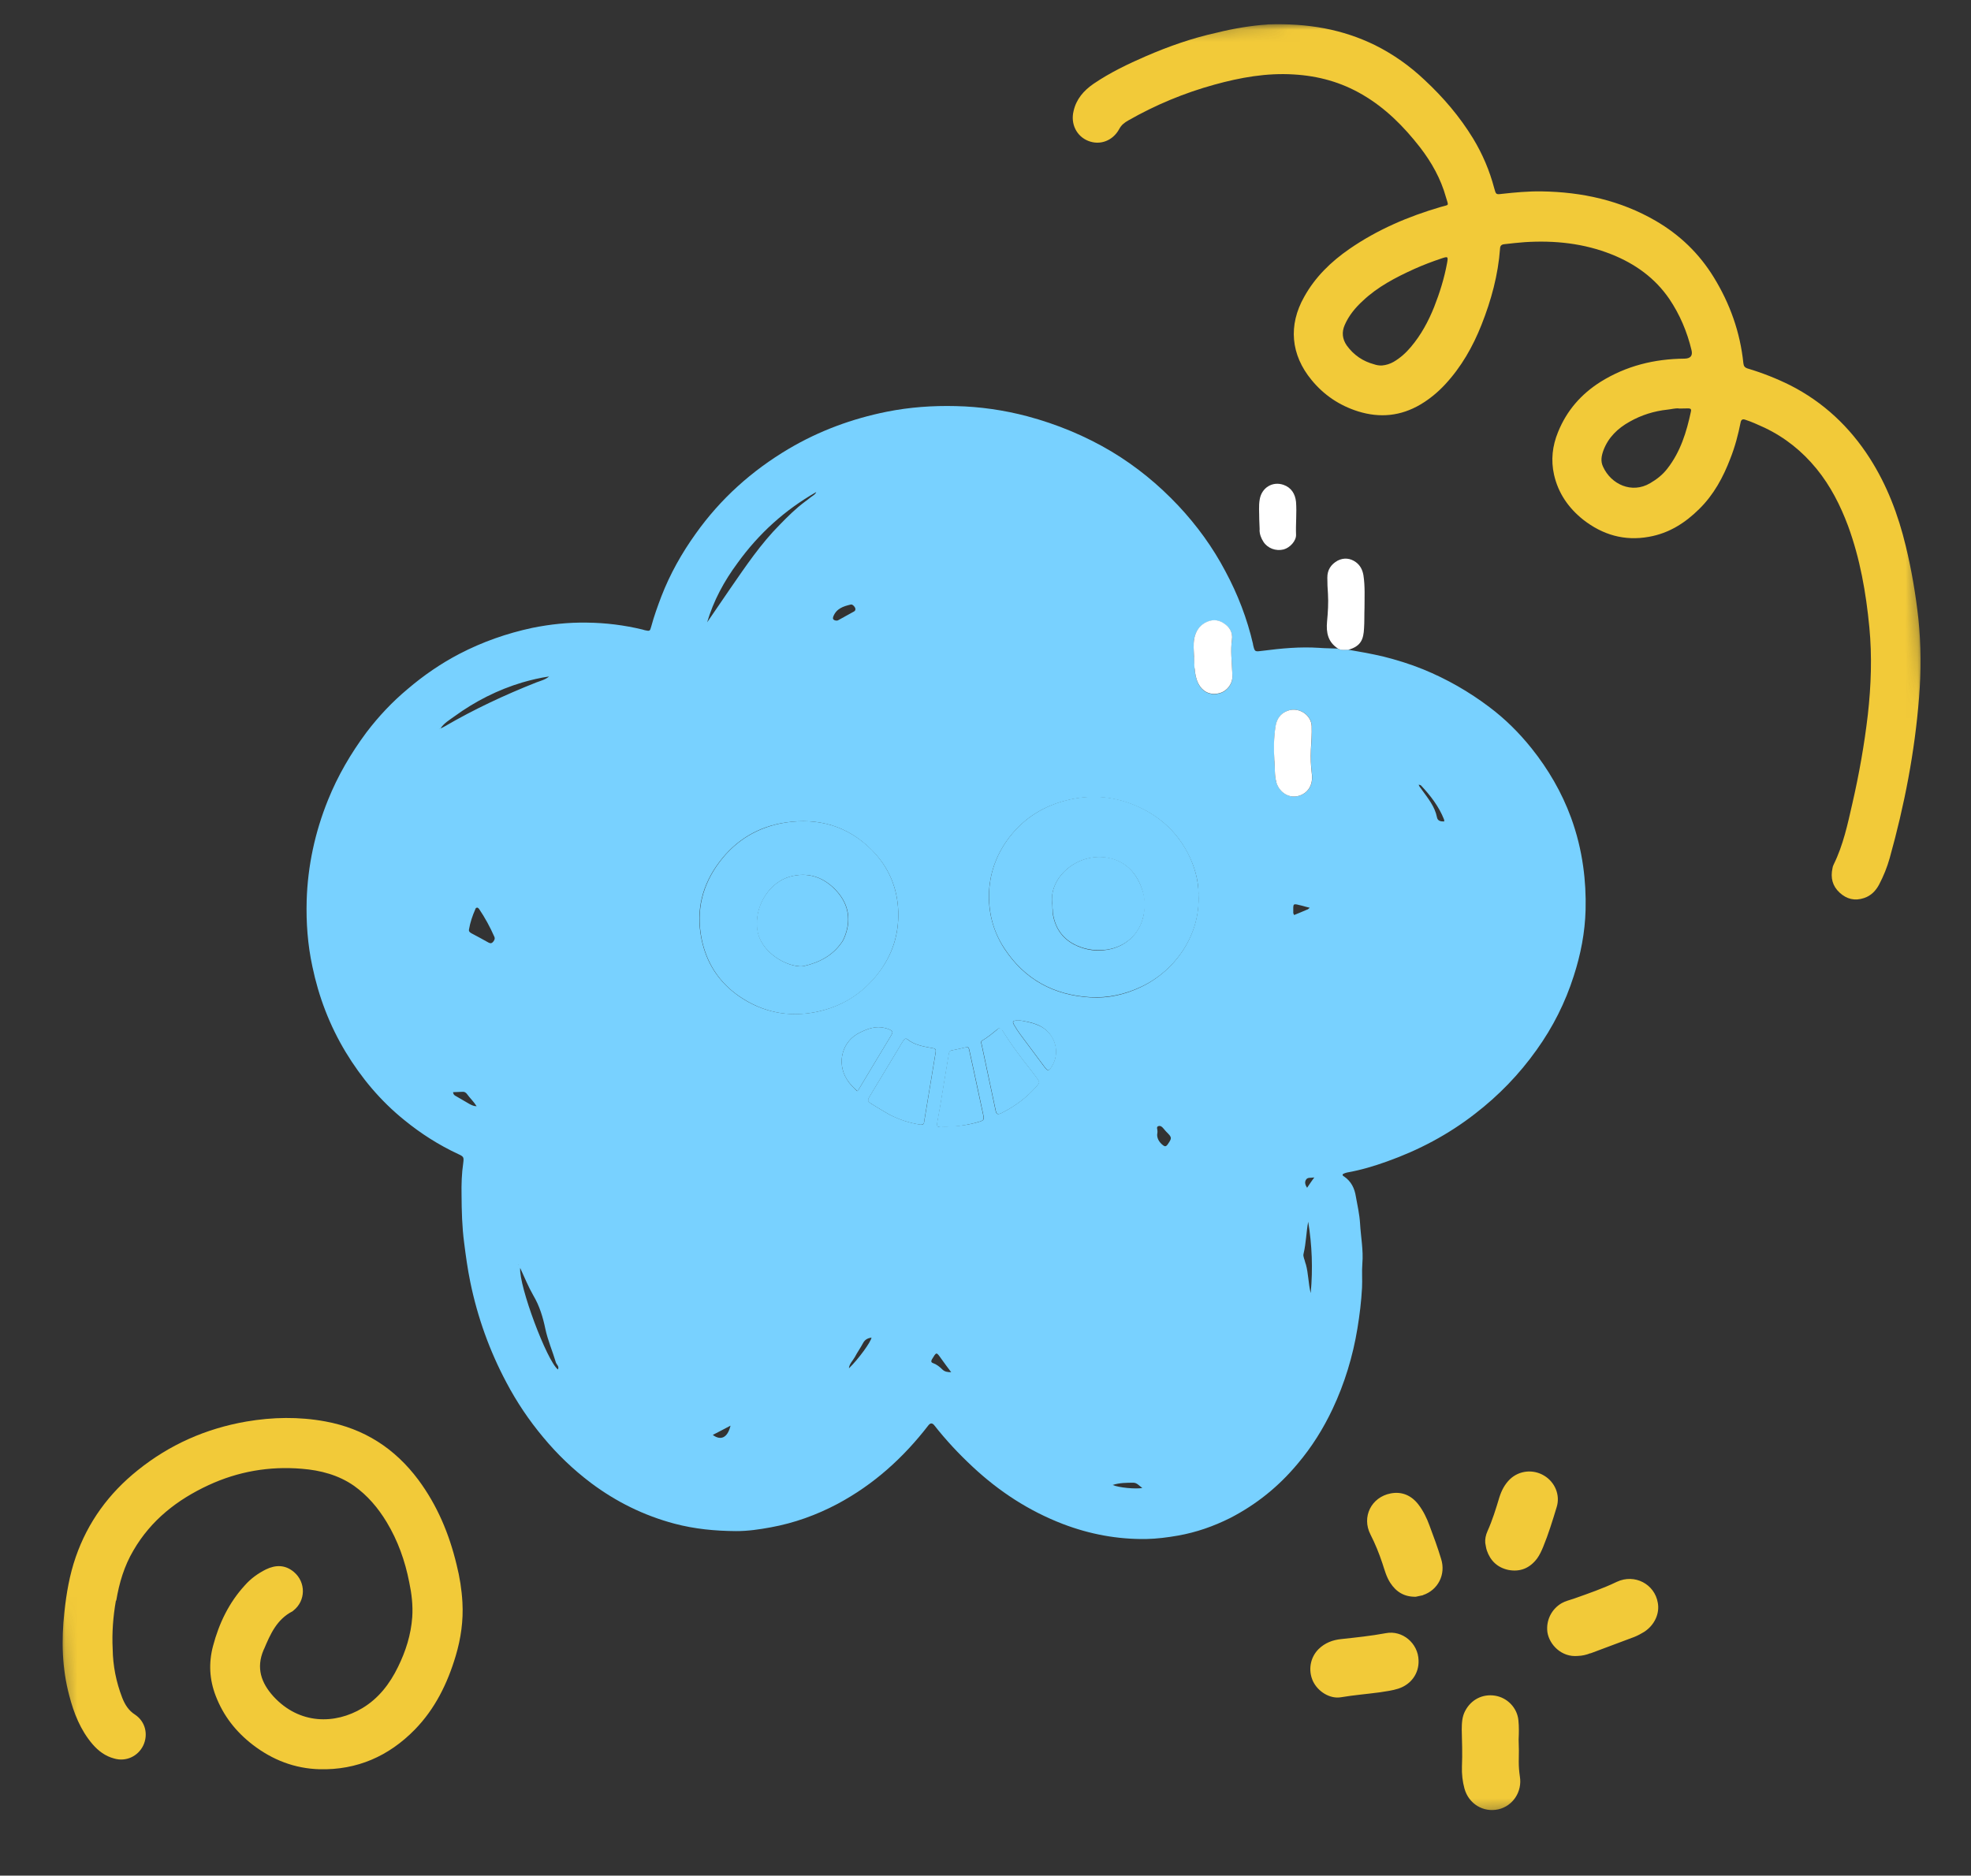 <svg width="166" height="158" viewBox="0 0 166 158" fill="none" xmlns="http://www.w3.org/2000/svg">
<rect x="0" y="0" width="166" height="158" fill="#333333" stroke="none"/>
<mask id="mask0_30_206" style="mask-type:luminance" maskUnits="userSpaceOnUse" x="0" y="0" width="166" height="158">
<path d="M159.695 -1.61042e-05L0 6.203L5.87 157.319L165.565 151.117L159.695 -1.61042e-05Z" fill="white"/>
</mask>
<g mask="url(#mask0_30_206)">
<path d="M43.691 106.521L43.674 106.522L43.675 106.566L43.691 106.521ZM110.694 99.187C110.37 99.243 110.111 99.148 109.98 99.4C109.864 99.607 109.935 99.833 110.085 100.056C110.277 99.785 110.434 99.523 110.694 99.187ZM60.031 120.876C60.693 121.37 61.275 121.136 61.525 120.095C61.016 120.362 60.558 120.608 60.031 120.876ZM110.305 76.467C110.038 76.398 109.869 76.361 109.7 76.306C108.828 76.093 108.923 76.045 108.921 76.917C108.923 76.961 108.969 76.995 108.99 77.082C109.354 76.927 109.718 76.79 110.082 76.626C110.144 76.623 110.185 76.56 110.305 76.476L110.305 76.467ZM96.21 125.348C95.938 125.156 95.761 124.907 95.453 124.902C94.871 124.906 94.298 124.902 93.706 125.093C94.235 125.319 95.615 125.45 96.21 125.348ZM80.111 115.593C79.934 115.353 79.804 115.191 79.674 115.011C79.544 114.831 79.413 114.651 79.264 114.445C78.854 113.862 78.872 113.879 78.483 114.519C78.409 114.663 78.413 114.769 78.574 114.824C78.887 114.935 79.141 115.137 79.38 115.375C79.572 115.552 79.776 115.588 80.111 115.593ZM97.465 95.489C97.417 95.843 97.598 96.206 97.962 96.483C98.107 96.6 98.212 96.579 98.329 96.424C98.721 95.854 98.72 95.828 98.225 95.336C98.161 95.259 98.097 95.2 98.032 95.114C97.902 94.952 97.755 94.79 97.546 94.868C97.364 94.937 97.496 95.161 97.484 95.303C97.484 95.303 97.481 95.365 97.474 95.488L97.465 95.489ZM72.045 51.306C72.038 51.139 71.799 50.884 71.66 50.925C71.022 51.073 70.439 51.263 70.175 51.951C70.12 52.121 70.167 52.199 70.31 52.255C70.435 52.294 70.541 52.29 70.635 52.224C71.041 52.006 71.463 51.76 71.886 51.532C71.99 51.484 72.049 51.42 72.044 51.297L72.045 51.306ZM110.393 108.9C110.578 106.866 110.501 104.887 110.178 102.917C110.01 103.813 110.001 104.721 109.789 105.602C109.75 105.744 109.781 105.849 109.822 105.997C109.89 106.162 109.915 106.346 109.983 106.511C110.198 107.287 110.185 108.098 110.384 108.91L110.393 108.9ZM40.171 76.46C40.092 76.463 40.05 76.526 40.035 76.588C39.792 77.135 39.602 77.698 39.501 78.283C39.465 78.47 39.573 78.545 39.718 78.627C40.158 78.857 40.626 79.112 41.068 79.359C41.194 79.433 41.338 79.516 41.483 79.387C41.619 79.258 41.718 79.087 41.632 78.905C41.274 78.091 40.847 77.306 40.342 76.559C40.278 76.499 40.232 76.44 40.171 76.46ZM43.808 106.808C43.7 108.345 46.05 114.616 46.987 115.364C47.118 115.112 46.892 114.971 46.823 114.789C46.539 113.83 46.134 112.912 45.928 111.933C45.722 110.945 45.439 110.005 44.911 109.117C44.495 108.393 44.174 107.595 43.808 106.808ZM85.85 85.956L85.604 85.965C85.279 85.996 85.238 86.059 85.417 86.369C85.568 86.628 85.728 86.877 85.904 87.117C86.602 88.059 87.299 88.984 87.996 89.926C88.237 90.225 88.316 90.222 88.533 89.905C89.116 89.036 89.055 87.92 88.406 87.099C87.758 86.278 86.817 86.103 85.868 85.955L85.85 85.956ZM59.524 52.471C60.192 51.511 60.833 50.543 61.5 49.583C62.81 47.691 64.076 45.8 65.705 44.168C66.357 43.499 67.019 42.839 67.781 42.272C67.961 42.142 68.124 42.012 68.286 41.882C68.448 41.753 68.665 41.665 68.745 41.45C66.099 42.963 63.911 44.943 62.13 47.409C60.991 48.942 60.086 50.607 59.542 52.47L59.524 52.471ZM72.177 91.924C72.236 91.86 72.28 91.841 72.296 91.813C73.19 90.334 74.058 88.855 74.97 87.365C75.218 86.942 75.32 86.858 74.677 86.636C74.632 86.621 74.571 86.623 74.534 86.598C73.787 86.398 73.091 86.654 72.443 86.97C70.946 87.671 70.435 89.489 71.319 90.917C71.535 91.279 71.838 91.576 72.186 91.915L72.177 91.924ZM100.576 55.362C100.588 55.669 100.583 55.978 100.613 56.312C100.649 56.769 100.727 57.197 100.928 57.604C101.262 58.252 101.893 58.624 102.713 58.407C103.41 58.212 103.851 57.534 103.79 56.876L103.779 56.585C103.744 55.697 103.63 54.811 103.754 53.916C103.854 53.296 103.544 52.805 103.038 52.499C102.55 52.183 102.013 52.186 101.487 52.48C100.978 52.764 100.713 53.215 100.585 53.775C100.481 54.273 100.546 54.808 100.568 55.371L100.576 55.362ZM80.011 94.88C80.856 94.865 81.68 94.736 82.49 94.493C82.873 94.372 82.897 94.31 82.82 93.925C82.669 93.208 82.519 92.509 82.368 91.81C82.141 90.726 81.895 89.617 81.659 88.533C81.583 88.166 81.566 88.166 81.19 88.26C80.946 88.314 80.675 88.386 80.413 88.432C79.94 88.512 79.958 88.511 79.88 89.007C79.643 90.382 79.432 91.757 79.195 93.149C79.108 93.629 79.029 94.09 78.942 94.569C78.892 94.879 78.938 94.939 79.265 94.953C79.511 94.926 79.756 94.89 80.002 94.88L80.011 94.88ZM84.123 86.622C84.123 86.622 84.02 86.705 83.943 86.752C83.567 87.058 83.183 87.381 82.761 87.627C82.579 87.713 82.629 87.861 82.669 88C83.049 89.827 83.455 91.671 83.835 93.498C83.912 93.891 84.019 93.922 84.382 93.741C85.497 93.178 86.481 92.443 87.308 91.495C87.561 91.194 87.56 91.177 87.345 90.85C86.935 90.284 86.5 89.746 86.082 89.207C85.497 88.428 84.929 87.639 84.421 86.813C84.356 86.736 84.308 86.615 84.123 86.622ZM107.329 64.052C107.397 64.666 107.316 65.313 107.507 65.922C107.769 66.758 108.547 67.265 109.366 67.048C110.142 66.833 110.609 66.154 110.493 65.207C110.404 64.505 110.378 63.828 110.413 63.139C110.449 62.477 110.503 61.814 110.478 61.172C110.44 60.204 109.383 59.54 108.471 59.866C107.836 60.094 107.528 60.564 107.43 61.211C107.282 62.151 107.274 63.094 107.338 64.043L107.329 64.052ZM77.53 94.747C77.858 94.796 77.828 94.489 77.866 94.32C78.181 92.448 78.486 90.551 78.801 88.679C78.853 88.43 78.805 88.327 78.539 88.293C77.794 88.154 77.04 88.043 76.422 87.547C76.295 87.446 76.174 87.512 76.099 87.639C75.983 87.828 75.85 88.019 75.735 88.234C74.923 89.57 74.129 90.905 73.309 92.259C73.019 92.728 73.038 92.763 73.507 93.053C73.977 93.343 74.437 93.616 74.906 93.889C75.751 94.314 76.608 94.607 77.538 94.738L77.53 94.747ZM75.652 76.8C75.59 74.758 74.826 73.007 73.387 71.574C71.37 69.564 68.912 68.875 66.134 69.292C63.874 69.626 61.979 70.757 60.588 72.609C59.138 74.525 58.596 76.678 59.067 79.039C59.473 81.112 60.551 82.762 62.289 83.954C64.217 85.263 66.357 85.7 68.675 85.257C70.844 84.82 72.617 83.738 73.976 81.967C75.159 80.432 75.709 78.719 75.652 76.8ZM100.937 75.315C100.935 74.117 100.6 72.976 100.037 71.878C99.037 69.952 97.496 68.629 95.509 67.816C93.709 67.084 91.862 66.944 89.985 67.387C87.959 67.862 86.288 68.87 84.988 70.56C83.991 71.876 83.405 73.37 83.302 75.031C83.203 76.771 83.619 78.411 84.566 79.881C86.281 82.52 88.765 83.851 91.864 84.022C93.33 84.106 94.746 83.786 96.078 83.153C98.994 81.779 101.122 78.718 100.929 75.316L100.937 75.315ZM37.108 61.36C37.23 61.312 37.35 61.245 37.471 61.179C39.936 59.744 42.506 58.542 45.17 57.487C45.535 57.35 45.928 57.255 46.244 56.987C45.481 57.096 44.73 57.275 43.99 57.489C41.925 58.107 40.024 59.071 38.285 60.337C37.865 60.644 37.399 60.908 37.108 61.352C37.092 61.396 37.028 61.337 37.031 61.416C37.073 61.371 37.09 61.352 37.108 61.352L37.108 61.36ZM119.481 66.1C119.532 66.284 119.678 66.401 119.763 66.548C120.284 67.268 120.848 67.951 121.024 68.852C121.08 69.158 121.346 69.209 121.637 69.198C121.634 69.119 121.631 69.057 121.612 69.014C121.183 67.938 120.486 67.031 119.686 66.172C119.641 66.129 119.561 66.115 119.481 66.1ZM71.498 115.267C72.296 114.495 73.367 113.026 73.397 112.673C73.091 112.728 72.848 112.835 72.692 113.132C72.479 113.537 72.203 113.917 71.998 114.313C71.825 114.628 71.527 114.886 71.498 115.267ZM40.142 93.186C39.898 92.799 39.578 92.503 39.317 92.143C39.234 92.04 39.125 91.965 38.984 91.971L38.157 92.003C38.184 92.231 38.309 92.288 38.417 92.345C38.796 92.559 39.175 92.791 39.553 93.006C39.742 93.104 39.931 93.194 40.142 93.186ZM113.567 54.734C114.543 54.898 115.501 55.073 116.48 55.299C117.628 55.589 118.751 55.933 119.861 56.384C121.849 57.197 123.715 58.261 125.431 59.56C126.774 60.565 127.947 61.736 128.994 63.043C130.401 64.804 131.535 66.751 132.313 68.871C132.796 70.192 133.14 71.571 133.337 72.991C133.507 74.2 133.572 75.422 133.54 76.64C133.491 78.545 133.131 80.401 132.541 82.221C131.826 84.461 130.787 86.528 129.416 88.44C127.946 90.507 126.226 92.283 124.215 93.833C121.974 95.576 119.487 96.889 116.819 97.839C115.724 98.234 114.6 98.568 113.454 98.771C113.331 98.793 113.21 98.842 113.089 98.909C113.05 99.034 113.139 99.074 113.202 99.107C113.8 99.516 114.087 100.104 114.194 100.804C114.328 101.539 114.498 102.299 114.545 103.047C114.607 104.181 114.836 105.309 114.739 106.449C114.685 107.112 114.747 107.788 114.712 108.477C114.651 109.634 114.51 110.776 114.325 111.902C113.94 114.252 113.245 116.535 112.236 118.681C111.454 120.341 110.483 121.894 109.295 123.298C107.696 125.219 105.816 126.737 103.596 127.881C102.196 128.579 100.752 129.084 99.221 129.355C98.319 129.513 97.434 129.627 96.527 129.645C94.114 129.677 91.788 129.247 89.525 128.383C86.654 127.279 84.14 125.641 81.891 123.534C80.739 122.459 79.681 121.328 78.699 120.08C78.526 119.852 78.352 119.853 78.179 120.083C76.073 122.808 73.587 125.055 70.531 126.689C68.753 127.63 66.884 128.302 64.915 128.661C63.953 128.839 62.972 128.983 61.976 128.978C60.222 128.966 58.506 128.804 56.797 128.35C54.232 127.666 51.896 126.514 49.772 124.922C48.284 123.799 46.938 122.512 45.745 121.069C44.553 119.644 43.525 118.115 42.659 116.475C41.233 113.798 40.216 110.965 39.607 107.993C39.379 106.883 39.231 105.796 39.09 104.682C38.915 103.349 38.881 102.02 38.873 100.681C38.856 99.774 38.882 98.865 39.015 97.97C39.075 97.475 39.056 97.431 38.598 97.22C36.956 96.455 35.456 95.5 34.054 94.356C32.053 92.742 30.427 90.796 29.108 88.618C27.761 86.379 26.84 83.974 26.308 81.413C25.91 79.569 25.777 77.715 25.828 75.853C25.917 72.933 26.53 70.099 27.623 67.395C28.451 65.336 29.558 63.451 30.865 61.691C31.887 60.347 33.038 59.122 34.336 58.04C35.675 56.896 37.142 55.887 38.697 55.078C40.641 54.068 42.675 53.355 44.825 52.892C46.337 52.587 47.882 52.421 49.434 52.449C51.02 52.466 52.579 52.661 54.118 53.033C54.18 53.049 54.243 53.073 54.305 53.088C54.723 53.177 54.74 53.177 54.848 52.776C55.079 51.921 55.381 51.081 55.701 50.24C56.43 48.352 57.419 46.596 58.589 44.964C60.686 42.01 63.318 39.652 66.418 37.813C69.003 36.285 71.765 35.27 74.695 34.681C76.618 34.298 78.552 34.161 80.492 34.209C82.538 34.253 84.55 34.545 86.526 35.067C89.028 35.737 91.402 36.719 93.612 38.035C95.705 39.293 97.562 40.816 99.235 42.592C100.806 44.267 102.138 46.101 103.203 48.122C104.248 50.064 105.032 52.104 105.53 54.253L105.531 54.297C105.68 54.934 105.679 54.908 106.354 54.82C107.914 54.618 109.495 54.469 111.094 54.574C111.615 54.616 112.144 54.613 112.665 54.636C112.962 54.792 113.267 54.719 113.558 54.725L113.567 54.734Z" fill="#78D1FF"/>
<path d="M125.22 130.601C125.519 131.479 126.123 132.055 127.038 132.249C128.032 132.439 128.847 132.099 129.459 131.282C129.676 130.983 129.822 130.651 129.959 130.329C130.41 129.236 130.762 128.086 131.106 126.953C131.419 125.945 130.963 124.853 130.051 124.307C129.122 123.744 127.946 123.869 127.173 124.604C126.731 125.035 126.469 125.539 126.28 126.127C125.992 127.09 125.694 128.054 125.281 128.977C125.126 129.318 125.061 129.664 125.09 129.98C125.143 130.207 125.151 130.41 125.22 130.592L125.22 130.601ZM119.842 134.37C121.103 133.951 121.792 132.638 121.371 131.315C121.087 130.374 120.743 129.436 120.399 128.524C120.171 127.889 119.875 127.284 119.466 126.745C118.881 125.983 118.083 125.618 117.121 125.805C115.503 126.114 114.66 127.777 115.422 129.263C115.823 130.05 116.145 130.848 116.424 131.683C116.614 132.257 116.759 132.824 117.087 133.331C117.593 134.114 118.288 134.527 119.239 134.508C119.44 134.456 119.65 134.43 119.851 134.378L119.842 134.37ZM116.723 137.575C115.472 137.809 114.217 137.937 112.962 138.074C112.243 138.146 111.591 138.391 111.056 138.914C110.344 139.621 110.157 140.703 110.58 141.621C111.002 142.512 112.022 143.133 112.941 142.974C114.027 142.791 115.143 142.703 116.229 142.556C116.746 142.474 117.272 142.409 117.768 142.249C118.848 141.899 119.516 140.965 119.473 139.865C119.435 138.422 118.114 137.31 116.723 137.575ZM133.955 139.276C135.197 138.814 136.413 138.353 137.655 137.89C137.941 137.773 138.226 137.621 138.484 137.461C139.352 136.89 139.79 135.921 139.623 135.02C139.359 133.436 137.668 132.55 136.171 133.251C134.994 133.817 133.777 134.234 132.551 134.669C132.203 134.789 131.854 134.864 131.535 135.044C130.647 135.554 130.192 136.541 130.326 137.505C130.489 138.53 131.501 139.627 132.897 139.494C133.249 139.48 133.599 139.405 133.937 139.268L133.955 139.276ZM127.882 144.914C127.78 143.86 126.944 143.003 125.907 142.841C124.87 142.678 123.902 143.165 123.401 144.119C123.13 144.623 123.116 145.161 123.11 145.698C123.133 146.729 123.173 147.767 123.126 148.817C123.106 149.435 123.175 150.076 123.339 150.668C123.697 151.959 124.924 152.695 126.191 152.417C127.414 152.14 128.222 150.928 128.004 149.641C127.944 149.229 127.91 148.816 127.912 148.402C127.932 147.785 127.925 147.142 127.901 146.526C127.925 146.005 127.938 145.449 127.882 144.914ZM9.79 134.838C10.04 133.339 10.461 131.921 11.238 130.605C12.725 128.044 14.932 126.328 17.563 125.107C20.056 123.953 22.682 123.498 25.414 123.727C26.987 123.851 28.51 124.25 29.823 125.169C30.947 125.971 31.833 127.011 32.558 128.208C33.509 129.784 34.113 131.479 34.465 133.28C34.669 134.242 34.787 135.233 34.72 136.222C34.611 137.716 34.171 139.099 33.517 140.428C32.832 141.838 31.884 143.074 30.515 143.893C28.233 145.26 25.23 145.297 23.031 142.906C21.999 141.766 21.554 140.505 22.2 138.991C22.217 138.973 22.215 138.929 22.241 138.91C22.773 137.647 23.316 136.41 24.638 135.733C24.655 135.714 24.698 135.686 24.715 135.668C25.758 134.843 25.777 133.292 24.756 132.424C24.027 131.809 23.225 131.805 22.395 132.207C21.729 132.541 21.121 132.979 20.631 133.536C19.287 134.998 18.447 136.74 17.94 138.663C17.564 140.087 17.635 141.468 18.164 142.849C18.812 144.542 19.868 145.884 21.294 146.983C22.957 148.258 24.817 148.979 26.908 149.039C30.066 149.119 32.743 147.94 34.93 145.705C36.633 143.964 37.687 141.817 38.38 139.49C38.817 138.028 39.032 136.531 38.946 134.983C38.886 133.91 38.722 132.859 38.452 131.795C37.831 129.211 36.831 126.817 35.24 124.667C33.26 122.013 30.675 120.342 27.392 119.738C25.164 119.331 22.962 119.372 20.748 119.749C17.343 120.34 14.285 121.692 11.602 123.85C9.183 125.785 7.4 128.207 6.378 131.164C5.855 132.673 5.59 134.234 5.422 135.809C5.161 138.172 5.218 140.532 5.836 142.843C6.219 144.317 6.777 145.741 7.792 146.926C8.291 147.506 8.88 147.941 9.61 148.133C10.609 148.429 11.621 147.949 12.062 147.042C12.502 146.117 12.248 145.026 11.379 144.443C10.828 144.094 10.518 143.586 10.293 143.013C9.783 141.694 9.509 140.312 9.49 138.912C9.42 137.549 9.525 136.179 9.763 134.83L9.79 134.838ZM141.399 34.407C141.089 34.375 140.758 34.476 140.433 34.507C139.301 34.63 138.239 34.962 137.256 35.52C136.247 36.079 135.449 36.85 135.042 37.941C134.875 38.406 134.787 38.859 135.016 39.326C135.691 40.806 137.44 41.611 138.973 40.705C139.542 40.375 140.038 39.985 140.432 39.468C141.532 38.059 142.048 36.383 142.413 34.659C142.451 34.49 142.404 34.413 142.218 34.402C141.954 34.412 141.698 34.405 141.417 34.416L141.399 34.407ZM116.391 30.788C116.742 30.756 117.064 30.656 117.366 30.485C117.935 30.155 118.412 29.722 118.824 29.23C119.675 28.228 120.292 27.085 120.782 25.868C121.255 24.668 121.639 23.438 121.872 22.168C121.974 21.609 121.955 21.584 121.399 21.773C120.624 22.032 119.851 22.326 119.098 22.664C117.557 23.367 116.036 24.149 114.787 25.334C114.149 25.914 113.602 26.578 113.254 27.376C112.987 27.986 113.053 28.565 113.427 29.105C114.013 29.911 114.782 30.436 115.735 30.69C115.941 30.761 116.153 30.797 116.382 30.788L116.391 30.788ZM106.754 2.056C110.177 1.941 113.088 2.471 115.819 3.81C117.356 4.579 118.733 5.556 119.977 6.733C121.559 8.205 122.944 9.825 124.073 11.676C124.864 12.985 125.455 14.372 125.848 15.863C125.991 16.378 125.992 16.395 126.483 16.332C127.589 16.21 128.721 16.104 129.841 16.122C133.245 16.175 136.471 16.878 139.446 18.604C141.474 19.785 143.104 21.352 144.336 23.358C145.7 25.578 146.56 27.986 146.829 30.601C146.856 30.847 146.949 30.967 147.199 31.045C148.429 31.412 149.628 31.885 150.778 32.457C153.574 33.882 155.787 35.963 157.476 38.603C158.93 40.882 159.873 43.365 160.504 45.993C160.996 48.018 161.34 50.058 161.57 52.129C161.797 54.332 161.803 56.544 161.625 58.762C161.266 63.341 160.392 67.842 159.154 72.279C158.938 73.054 158.632 73.806 158.255 74.525C157.967 75.056 157.568 75.46 156.994 75.65C156.22 75.909 155.535 75.75 154.932 75.192C154.329 74.634 154.161 73.944 154.333 73.144C154.346 73.038 154.385 72.913 154.443 72.805C155.243 71.179 155.615 69.411 156.014 67.66C156.579 65.197 157.02 62.704 157.311 60.208C157.586 57.756 157.675 55.294 157.439 52.845C157.158 49.921 156.659 47.068 155.644 44.296C154.995 42.568 154.174 40.943 152.999 39.499C151.787 38.013 150.341 36.853 148.617 36.03C148.07 35.787 147.549 35.534 146.978 35.354C146.77 35.28 146.643 35.352 146.599 35.571C146.393 36.61 146.124 37.634 145.731 38.627C145.131 40.202 144.342 41.66 143.128 42.861C141.941 44.044 140.565 44.926 138.867 45.221C136.819 45.591 134.984 45.063 133.339 43.779C132.102 42.796 131.234 41.543 130.883 39.989C130.606 38.757 130.744 37.553 131.219 36.398C131.951 34.589 133.157 33.203 134.808 32.161C136.968 30.817 139.333 30.232 141.87 30.212C142.381 30.204 142.577 29.962 142.459 29.485C142.091 27.948 141.479 26.5 140.6 25.195C139.395 23.426 137.718 22.223 135.749 21.436C133.404 20.496 130.935 20.239 128.421 20.398C127.841 20.439 127.271 20.505 126.692 20.571C126.446 20.598 126.345 20.708 126.336 20.938C126.175 23.155 125.597 25.284 124.771 27.369C124.04 29.213 123.075 30.907 121.722 32.37C121.105 33.037 120.405 33.619 119.621 34.081C117.967 35.053 116.22 35.227 114.382 34.655C112.812 34.161 111.5 33.278 110.464 32.014C108.707 29.888 108.487 27.394 109.84 25.006C110.762 23.34 112.095 22.046 113.648 20.972C116 19.348 118.6 18.233 121.353 17.43C122.068 17.217 122.013 17.404 121.78 16.612C121.349 15.06 120.573 13.68 119.599 12.414C118.226 10.652 116.685 9.099 114.738 7.967C112.944 6.918 111.029 6.393 108.953 6.271C106.674 6.131 104.469 6.525 102.281 7.13C99.752 7.827 97.333 8.829 95.031 10.143C94.712 10.323 94.446 10.518 94.258 10.878C93.715 11.868 92.637 12.262 91.653 11.869C90.668 11.476 90.152 10.438 90.418 9.353C90.643 8.348 91.276 7.627 92.1 7.058C93.491 6.114 94.987 5.395 96.504 4.737C98.454 3.894 100.427 3.201 102.49 2.751C103.938 2.386 105.523 2.139 106.737 2.066L106.754 2.056Z" fill="#F2CA39"/>
<path d="M100.613 56.294C100.648 56.751 100.726 57.18 100.927 57.586C101.261 58.234 101.892 58.606 102.712 58.389C103.409 58.195 103.85 57.517 103.789 56.858L103.778 56.568C103.743 55.679 103.63 54.794 103.754 53.899C103.853 53.278 103.543 52.788 103.038 52.481C102.55 52.166 102.012 52.169 101.486 52.462C100.977 52.747 100.713 53.197 100.585 53.758C100.482 54.299 100.547 54.834 100.569 55.388C100.58 55.679 100.574 55.987 100.604 56.295L100.613 56.294ZM107.499 65.923C107.76 66.758 108.538 67.266 109.358 67.049C110.134 66.834 110.601 66.155 110.485 65.207C110.396 64.506 110.369 63.828 110.404 63.14C110.44 62.477 110.494 61.815 110.469 61.172C110.431 60.204 109.374 59.541 108.462 59.867C107.827 60.094 107.52 60.564 107.421 61.211C107.274 62.169 107.266 63.121 107.33 64.07C107.398 64.684 107.316 65.313 107.507 65.922L107.499 65.923ZM106.081 44.627C106.078 44.997 106.215 45.344 106.411 45.645C106.758 46.186 107.456 46.45 108.11 46.284C108.642 46.14 109.175 45.564 109.155 45.045C109.119 44.112 109.224 43.2 109.153 42.278C109.083 41.602 108.754 41.077 108.111 40.847C107.173 40.513 106.261 41.086 106.096 42.062C105.994 42.621 106.06 43.182 106.055 43.737L106.09 44.626L106.081 44.627ZM113.567 54.734C113.276 54.727 112.971 54.801 112.7 54.644C111.851 54.096 111.679 53.318 111.766 52.363C111.841 51.576 111.89 50.789 111.842 50.007C111.807 49.577 111.789 49.119 111.79 48.67C111.782 48.009 112.098 47.539 112.659 47.226C113.186 46.959 113.726 47.017 114.188 47.352C114.569 47.628 114.751 48.008 114.831 48.464C114.972 49.392 114.92 50.302 114.92 51.209C114.898 51.792 114.92 52.364 114.881 52.929C114.836 53.821 114.648 54.427 113.567 54.734Z" fill="white"/>
<path d="M85.622 85.965C85.297 85.995 85.255 86.058 85.435 86.368C85.586 86.627 85.745 86.876 85.922 87.116C86.619 88.058 87.316 88.983 88.014 89.925C88.254 90.224 88.334 90.221 88.55 89.904C89.133 89.036 89.073 87.919 88.424 87.098C87.776 86.295 86.835 86.129 85.886 85.954C85.78 85.959 85.7 85.944 85.639 85.964L85.622 85.965ZM72.296 91.813C73.19 90.334 74.058 88.855 74.97 87.365C75.217 86.942 75.32 86.858 74.677 86.636C74.632 86.621 74.571 86.623 74.534 86.598C73.786 86.398 73.091 86.654 72.443 86.97C70.946 87.671 70.435 89.489 71.318 90.917C71.562 91.304 71.865 91.601 72.203 91.914C72.245 91.851 72.279 91.832 72.305 91.804L72.296 91.813ZM82.472 94.493C82.855 94.373 82.879 94.31 82.803 93.926C82.651 93.209 82.501 92.51 82.35 91.811C82.123 90.727 81.877 89.617 81.641 88.534C81.566 88.167 81.548 88.167 81.173 88.261C80.928 88.315 80.658 88.387 80.395 88.432C79.922 88.512 79.94 88.512 79.862 89.008C79.625 90.383 79.414 91.757 79.177 93.15C79.09 93.629 79.011 94.091 78.924 94.57C78.874 94.88 78.921 94.94 79.247 94.954L79.986 94.925C80.848 94.874 81.671 94.736 82.463 94.494L82.472 94.493ZM83.96 86.752C83.584 87.057 83.201 87.38 82.778 87.626C82.597 87.712 82.646 87.86 82.687 88C83.066 89.827 83.473 91.67 83.852 93.497C83.929 93.891 84.036 93.922 84.399 93.74C85.514 93.177 86.499 92.443 87.326 91.494C87.578 91.193 87.578 91.176 87.362 90.849C86.953 90.284 86.517 89.745 86.1 89.207C85.515 88.427 84.946 87.639 84.439 86.812C84.373 86.709 84.35 86.587 84.166 86.594C84.088 86.641 84.028 86.679 83.969 86.743L83.96 86.752ZM77.857 94.32C78.172 92.449 78.477 90.551 78.792 88.68C78.844 88.431 78.796 88.327 78.53 88.293C77.785 88.155 77.031 88.043 76.413 87.547C76.286 87.446 76.165 87.513 76.091 87.639C75.975 87.829 75.841 88.019 75.726 88.235C74.914 89.57 74.12 90.906 73.3 92.259C73.01 92.729 73.029 92.763 73.499 93.053C73.968 93.344 74.428 93.616 74.897 93.889C75.715 94.315 76.599 94.607 77.512 94.739C77.866 94.787 77.828 94.48 77.865 94.311L77.857 94.32ZM63.771 77.878C63.711 79.951 65.967 81.326 67.309 81.398C67.433 81.41 67.574 81.405 67.697 81.383C69.007 81.085 70.138 80.504 70.922 79.354C70.981 79.272 71.038 79.164 71.095 79.039C71.717 77.587 71.523 76.229 70.483 75.071C69.424 73.896 68.065 73.411 66.497 73.86C64.867 74.337 63.694 76.119 63.762 77.87L63.771 77.878ZM75.652 76.8C75.709 78.719 75.15 80.441 73.993 81.966C72.635 83.737 70.888 84.819 68.693 85.256C66.376 85.716 64.234 85.262 62.306 83.954C60.569 82.778 59.491 81.111 59.084 79.038C58.623 76.677 59.156 74.533 60.606 72.608C61.997 70.757 63.875 69.653 66.152 69.291C68.92 68.875 71.379 69.564 73.404 71.573C74.826 73.007 75.59 74.758 75.652 76.8ZM88.626 76.19L88.644 76.648C88.648 76.771 88.671 76.911 88.677 77.043C88.892 78.295 89.589 79.202 90.736 79.695C91.516 80.034 92.366 80.151 93.207 80.013C94.749 79.785 95.924 78.727 96.279 77.223C96.437 76.512 96.427 75.808 96.242 75.119C95.814 73.646 94.883 72.59 93.364 72.279C90.85 71.759 88.271 73.86 88.626 76.208L88.626 76.19ZM100.937 75.315C101.148 78.7 99.003 81.779 96.086 83.135C94.745 83.769 93.338 84.07 91.872 84.004C88.773 83.833 86.28 82.502 84.574 79.863C83.609 78.394 83.219 76.753 83.311 75.013C83.413 73.353 83.99 71.867 84.996 70.542C86.271 68.88 87.967 67.844 89.993 67.369C91.87 66.926 93.717 67.057 95.517 67.798C97.504 68.611 99.046 69.952 100.045 71.861C100.608 72.975 100.935 74.117 100.946 75.315L100.937 75.315Z" fill="#78D1FF"/>
<path d="M67.292 81.398C67.416 81.411 67.556 81.406 67.679 81.383C68.989 81.086 70.121 80.504 70.905 79.355C70.963 79.273 71.021 79.165 71.077 79.04C71.7 77.588 71.506 76.23 70.465 75.072C69.406 73.897 68.048 73.412 66.479 73.86C64.867 74.337 63.676 76.102 63.745 77.87C63.702 79.943 65.941 81.319 67.283 81.39L67.292 81.398ZM88.626 76.19C88.271 73.851 90.85 71.742 93.381 72.26C94.9 72.572 95.805 73.638 96.259 75.101C96.471 75.797 96.481 76.502 96.296 77.205C95.967 78.707 94.783 79.766 93.224 79.995C92.364 80.107 91.532 80.016 90.753 79.676C89.597 79.184 88.901 78.277 88.694 77.025C88.671 76.902 88.666 76.761 88.66 76.629C88.638 76.507 88.633 76.366 88.625 76.172L88.626 76.19Z" fill="#78D1FF"/>
</g>
</svg>
